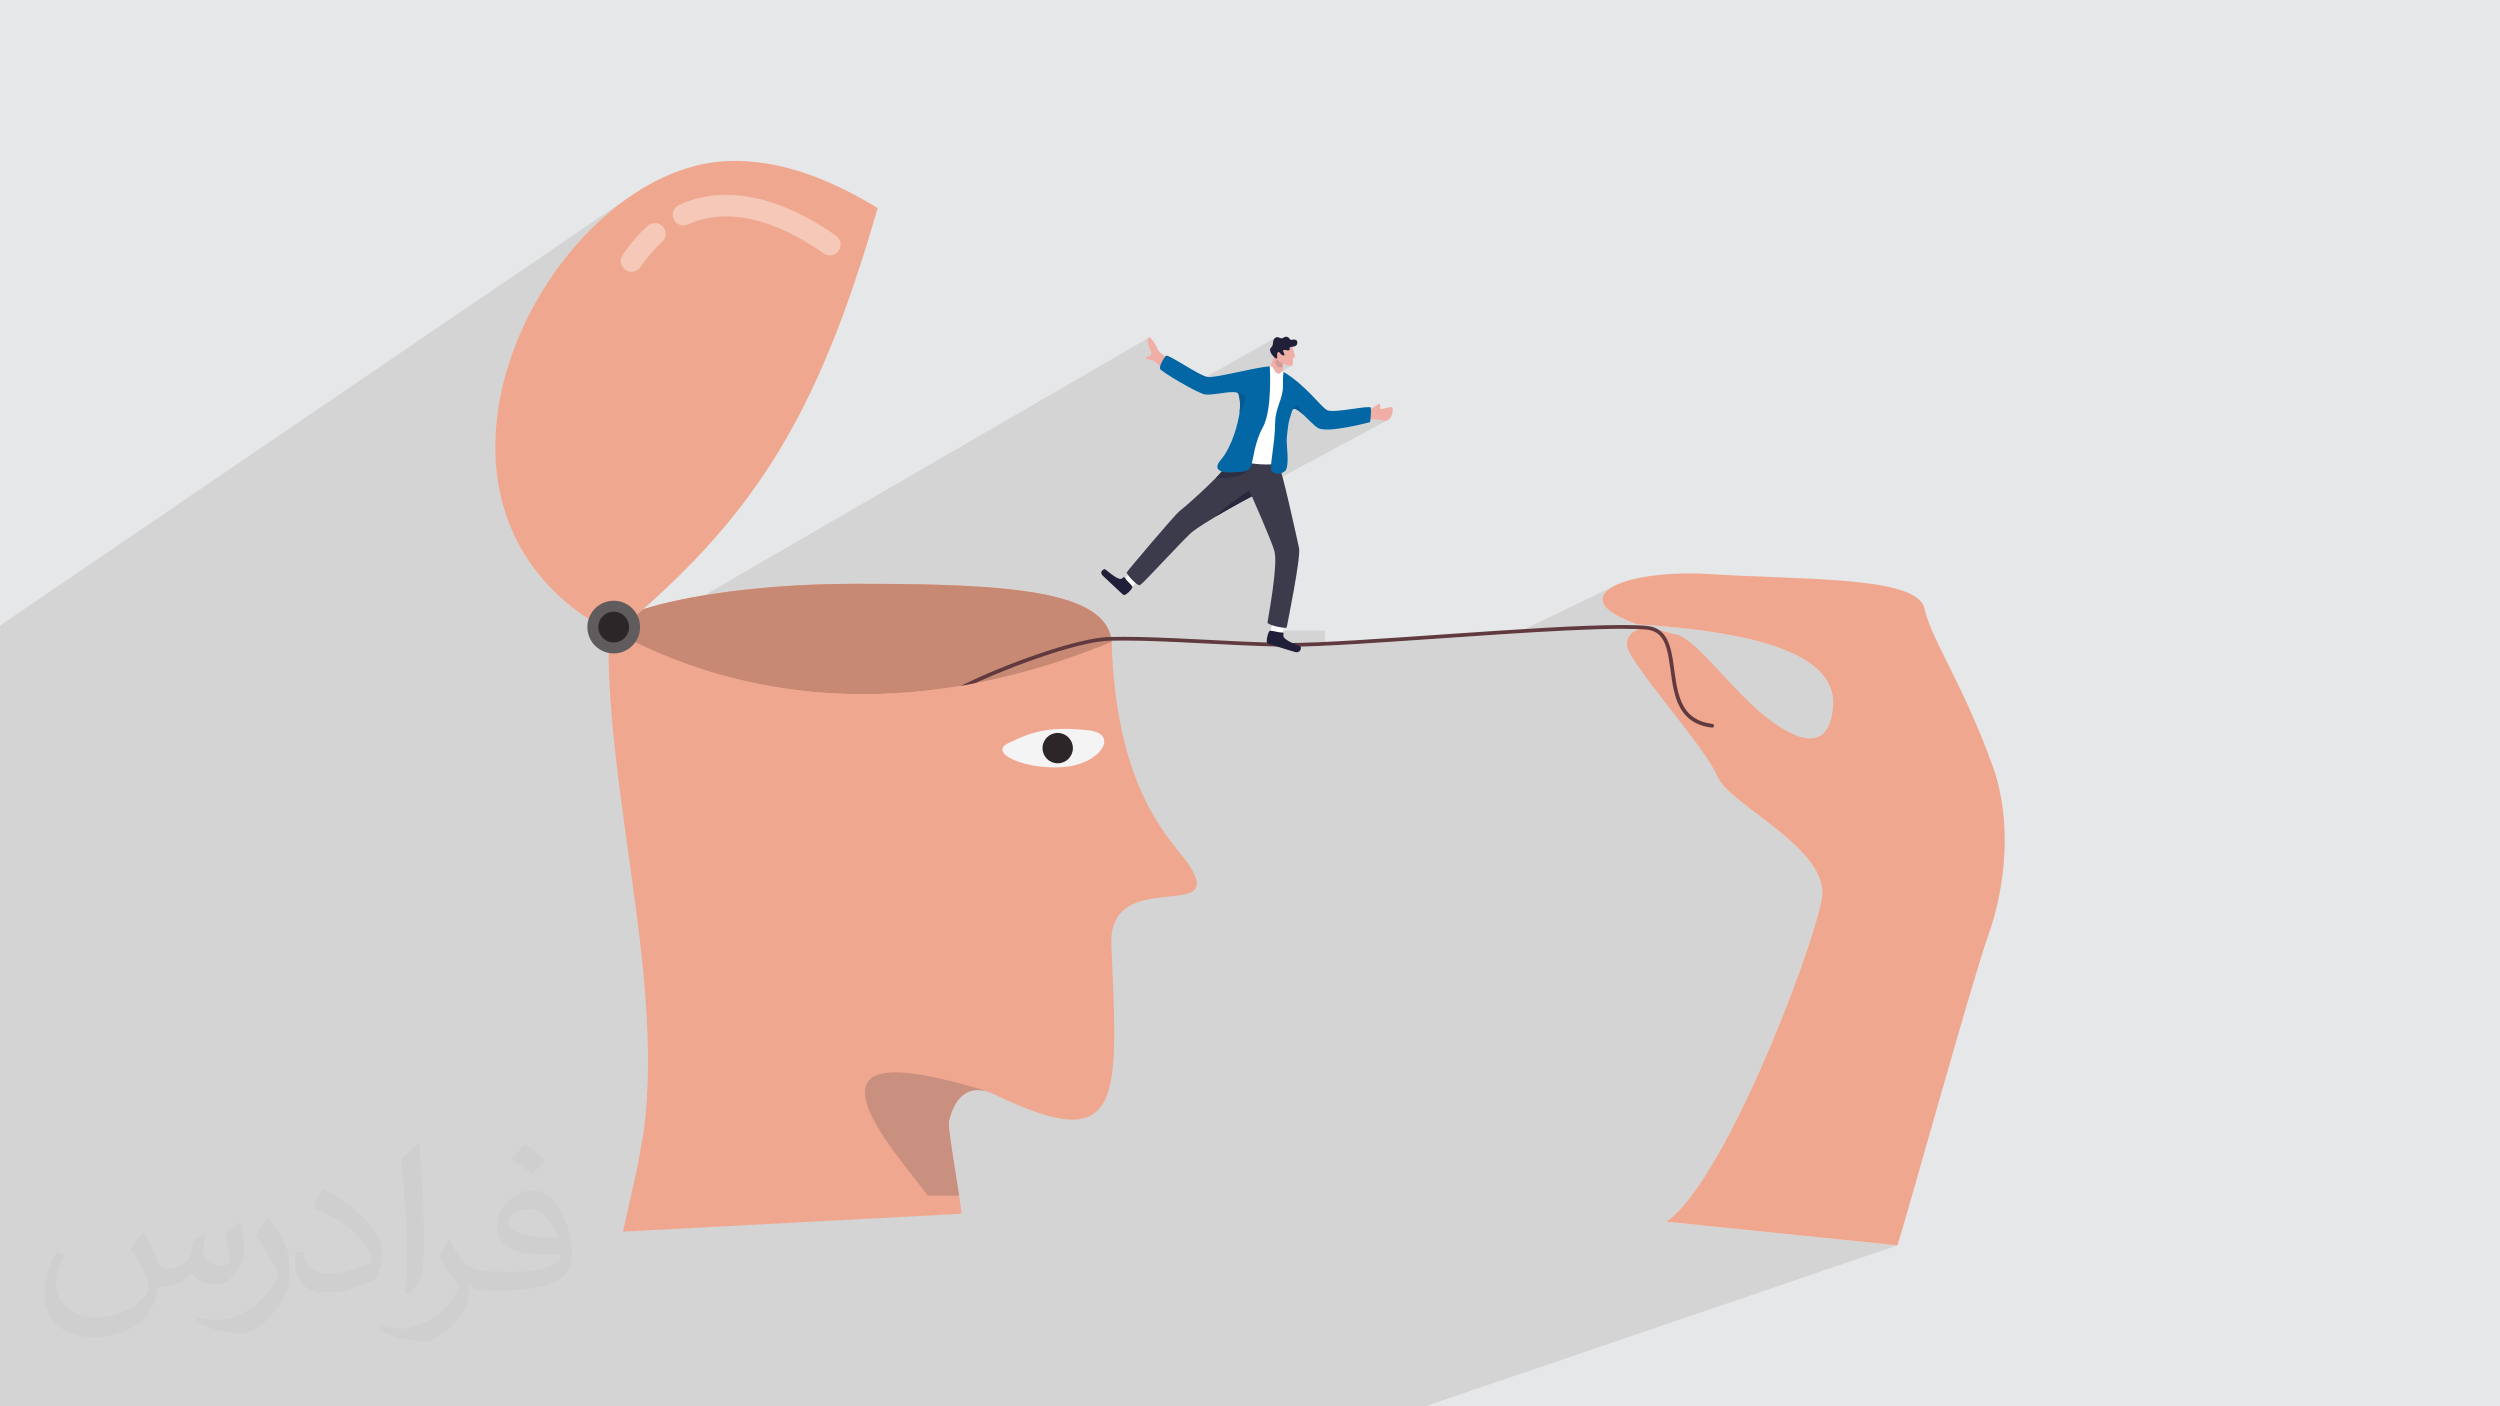 <?xml version="1.0" encoding="UTF-8"?>
<!DOCTYPE svg PUBLIC "-//W3C//DTD SVG 1.1//EN" "http://www.w3.org/Graphics/SVG/1.1/DTD/svg11.dtd">
<!-- Creator: CorelDRAW -->
<svg xmlns="http://www.w3.org/2000/svg" xml:space="preserve" width="3.703in" height="2.083in" version="1.1" style="shape-rendering:geometricPrecision; text-rendering:geometricPrecision; image-rendering:optimizeQuality; fill-rule:evenodd; clip-rule:evenodd"
viewBox="0 0 3703.33 2083.19"
 xmlns:xlink="http://www.w3.org/1999/xlink"
 xmlns:xodm="http://www.corel.com/coreldraw/odm/2003">
 <defs>
  <style type="text/css">
   <![CDATA[
    .fil0 {fill:#E6E7E8}
    .fil17 {fill:#0267A4;fill-rule:nonzero}
    .fil18 {fill:#075A91;fill-rule:nonzero}
    .fil12 {fill:#1F1F39;fill-rule:nonzero}
    .fil19 {fill:#27273E;fill-rule:nonzero}
    .fil7 {fill:#2D2629;fill-rule:nonzero}
    .fil15 {fill:#2F2F44;fill-rule:nonzero}
    .fil13 {fill:#3B3B4C;fill-rule:nonzero}
    .fil5 {fill:#603A3E;fill-rule:nonzero}
    .fil9 {fill:#605B5D;fill-rule:nonzero}
    .fil14 {fill:#978B86;fill-rule:nonzero}
    .fil4 {fill:#C78974;fill-rule:nonzero}
    .fil20 {fill:#C98F7F;fill-rule:nonzero}
    .fil16 {fill:#D29A97;fill-rule:nonzero}
    .fil3 {fill:#EFA88F;fill-rule:nonzero}
    .fil10 {fill:#EFAEA6;fill-rule:nonzero}
    .fil6 {fill:#F4F4F4;fill-rule:nonzero}
    .fil8 {fill:#F5C8B8;fill-rule:nonzero}
    .fil11 {fill:white;fill-rule:nonzero}
    .fil2 {fill:#373435;fill-opacity:0.031}
    .fil1 {fill:#373435;fill-opacity:0.102}
   ]]>
  </style>
 </defs>
 <g id="Layer_x0020_1">
  <polygon class="fil0" points="-0,0 3703.33,0 3703.33,2083.19 -0,2083.19 "/>
  <path class="fil1" d="M1962.74 956.48l2.15 -0.1 5.32 -0.26 5.43 -0.28 5.54 -0.29 5.64 -0.3 5.74 -0.32 5.83 -0.33 5.92 -0.35 6.01 -0.36 5.87 -0.36 5.94 -0.37 6.02 -0.37 6.09 -0.39 6.15 -0.4 6.21 -0.4 6.27 -0.41 6.33 -0.42 6.38 -0.43 6.43 -0.43 6.47 -0.44 6.52 -0.44 6.56 -0.44 6.59 -0.45 6.63 -0.46 6.65 -0.46 6.68 -0.46 6.71 -0.46 6.72 -0.46 6.74 -0.47 6.76 -0.46 6.77 -0.47 6.78 -0.47 6.78 -0.47 6.78 -0.46 6.78 -0.46 6.77 -0.46 6.77 -0.46 6.75 -0.45 6.74 -0.45 6.72 -0.44 6.7 -0.44 6.67 -0.44 6.64 -0.43 6.61 -0.42 6.34 -0.4 148.25 -71.53 -4.33 2.21 -3.84 2.3 -3.33 2.4 -2.81 2.49 -2.27 2.57 -1.7 2.65 -1.13 2.72 -0.54 2.78 0.07 2.84 0.7 2.89 1.35 2.94 2.01 2.98 2.69 3.02 3.39 3.05 3.32 2.53 3.82 2.54 4.32 2.55 4.84 2.56 5.36 2.56 5.89 2.56 6.44 2.56 6.99 2.55 1.31 0.08 1.31 0.08 1.31 0.08 1.31 0.09 1.3 0.09 1.3 0.09 1.3 0.09 1.3 0.09 1.41 0.09 1.4 0.1 1.4 0.1 1.4 0.1 1.4 0.1 1.39 0.1 1.39 0.1 1.39 0.11 5.11 0.39 5.08 0.41 5.04 0.42 5.01 0.44 4.98 0.45 4.94 0.46 4.91 0.48 4.87 0.49 14.04 1.52 13.63 1.65 13.21 1.78 12.79 1.91 12.37 2.04 11.94 2.17 11.51 2.3 11.08 2.43 10.65 2.56 10.2 2.7 9.76 2.83 9.32 2.97 8.87 3.11 8.42 3.25 7.96 3.39 7.5 3.53 7.05 3.68 6.58 3.82 6.11 3.96 5.64 4.11 5.17 4.26 4.69 4.41 4.21 4.56 3.73 4.71 3.24 4.86 2.76 5.02 2.26 5.17 1.76 5.33 1.27 5.49 0.77 5.64 0.26 5.81 -0.25 5.96 -1.67 12.54 -2.7 10.41 -3.66 8.38 -4.54 6.46 -5.35 4.67 -6.08 2.98 -144.39 63.17 1.79 2.76 3.42 4.35 4.05 4.47 4.61 4.59 5.13 4.71 5.59 4.83 5.99 4.94 6.33 5.05 6.63 5.16 6.87 5.26 7.05 5.36 7.18 5.47 7.25 5.57 7.27 5.66 7.22 5.76 7.13 5.85 6.98 5.94 6.78 6.02 6.52 6.11 6.2 6.19 5.83 6.28 5.41 6.35 4.93 6.43 4.39 6.51 3.8 6.57 3.15 6.65 2.45 6.71 1.7 6.78 0.88 6.84 0.02 6.9 -0.91 6.96 -2.02 9.21 -2.64 10.53 -3.24 11.76 -3.81 12.88 -4.35 13.92 -4.86 14.86 -5.34 15.7 -5.79 16.45 -6.21 17.1 -6.61 17.66 -6.97 18.12 -7.3 18.49 -7.61 18.76 -7.89 18.94 -8.13 19.03 -8.35 19.01 -8.54 18.9 -8.7 18.7 -8.83 18.41 -8.93 18.01 -9 17.52 -9.04 16.94 -9.05 16.26 -9.04 15.48 -8.99 14.61 -8.92 13.65 -8.81 12.59 -8.68 11.44 -8.51 10.19 -8.32 8.84 -8.1 7.4 -7.85 5.87 342.6 35.08 -699.37 238.37 -148.55 0m-1622.28 -583.06l0 -0m612.74 -566.06l747.99 -433.46 -0.85 1.71 -0.27 2.28 0.17 2.6 0.49 2.69 0.67 2.52 0.72 2.11 0.64 1.46 2.01 4.74 0.43 3.24 -0.75 2.06 -1.53 1.21 -5.72 3.3 0.2 0.8 0.9 0.67 1.41 0.38 1.85 0.29 2.2 0.4 2.45 0.7 2.63 1.2 2 1.4 16.11 -9.24 -0.81 1.03 -14.85 8.52 0.28 0.2 0.97 0.83 0.94 0.81 0.91 0.78 0.89 0.76 0.85 0.72 0.83 0.69 0.79 0.64 0.76 0.59 -0.12 0.59 -0.09 0.57 -0.05 0.54 -0.02 0.52 0.02 0.49 0.07 0.46 0.11 0.43 0.16 0.39 0.97 1.11 2.06 1.68 2.99 2.17 3.79 2.56 4.45 2.87 4.97 3.09 5.35 3.23 5.59 3.28 5.69 3.24 5.65 3.12 0.26 0.14 128.99 -72.86 -1.8 1.67 -1.04 1.76 -0.51 1.84 -0.23 1.88 -0.15 1.52 16.65 -9.39 -0.63 0.42 -0.61 0.43 -0.68 0.39 -14.76 8.32 -0.02 0.2 -0.37 1.89 -0.81 1.84 -1.48 1.78 -1.09 1.45 -0.44 1.66 0.1 1.8 0.56 1.87 0.91 1.88 1.17 1.82 1.33 1.69 1.39 1.5 -0.06 0.17 -0.06 0.17 -0.06 0.18 -0.05 0.17 -0.05 0.17 -0.04 0.15 28.24 -15.85 1.23 -0.19 1.18 -0.26 1.1 -0.35 0.99 -0.47 -33.11 18.57 -0.02 0.09 -0.43 1.33 -0.53 1.46 -0.62 1.58 -0.69 1.67 -0.73 1.75 -0.76 1.8 -0.78 1.84 -71.16 39.83 1.24 -0.17 3.65 -0.48 3.52 -0.41 3.32 -0.3 2.09 -0.11 75.71 -42.31 0.58 0.27 15.22 -8.5 1.09 -0.48 1.01 -0.43 -17.06 9.53 0.68 0.31 1.59 0.64 1.64 0.56 1.68 0.48 1.71 0.39 1.72 0.29 1.72 0.18 1.71 0.06 1.18 -0.52 -79.21 44.15 0.1 0.4 0.01 0.04 0.04 0.18 0.04 0.17 0.02 0.06 0.05 0.22 0.01 0.06 0.04 0.17 0.04 0.19 0.01 0.05 0.06 0.3 0.04 0.16 0.01 0.06 65.72 -36.61 0 0 -65.72 36.61 0.03 0.14 0.01 0.03 0.05 0.24 0.02 0.09 0.03 0.15 0.04 0.22 0.13 0.74 0 0 0.3 1.88 0.02 0.09 0.04 0.25 0 0.05 0.03 0.2 0.12 0.97 0.01 0.05 0.03 0.26 0.01 0.09 0.02 0.17 0.02 0.22 0.08 0.81 0 0.02 0.06 0.8 0.02 0.27 0.01 0.14 0.01 0.13 0.02 0.28 0 0.02 0.02 0.42 0.01 0.11 0.02 0.28 0 0.04 0.01 0.24 0.01 0.18 0 0.1 0.01 0.28 0 0.06 0.01 0.23 0 0.2 0 0.08 0.01 0.57 0 0.23 0 0.06 0 0.58 0 0.25 0 0.9 0 0.06 0 0.16 0 0.16 -0 0.07 0 0.09 -0 0.16 0 0.16 -0 0.06 0 0.1 -0 0.16 -0 0.16 -0 0.04 0 0.13 -0 0.16 -0 0.16 -0 0.02 -0 0.14 -0 0.17 -0.01 0.16 0 0 -0 0.17 -0.01 0.16 -0.01 0.14 0 0.02 -0.01 0.17 -0.02 0.29 0 0.04 -0.01 0.17 -0.01 0.17 -0.01 0.1 0 0.07 -0.01 0.17 -0.01 0.17 -0.01 0.08 -0 0.08 -0.02 0.34 -0.01 0.06 -0 0.11 -0.06 0.85 -0 0.02 -0.02 0.32 -0.01 0.17 -0 0 0 0 -0.01 0.17 -0.02 0.17 -0.02 0.15 0 0.02 -0.02 0.17 -0.02 0.17 -0.07 0.63 -0 0.07 -0.04 0.35 -0.01 0.09 -0.01 0.09 -0.02 0.18 -0.02 0.18 -0.01 0.07 -0.01 0.11 -0.02 0.18 -0.02 0.18 -0 0.04 -0.02 0.14 -0.02 0.18 -0.02 0.18 -0 0.02 -0.02 0.16 -0.02 0.18 -0.02 0.18 -0.43 3 -0.59 3.43 -0.76 3.81 -0.93 4.14 -1.09 4.41 -1.27 4.63 -1.44 4.8 -1.62 4.92 -1.8 4.98 -1.99 5 -1.22 2.79 92.87 -50.95 0.23 -0.1 0.03 -0.01 0.03 -0.01 0.03 -0.01 0 0 0.02 -0.01 0.02 -0 0.01 -0 0.03 -0.01 0.03 -0.01 0.04 -0.01 0.03 -0.01 0.02 -0 0.02 0 0.03 -0.01 0.03 -0.01 0.04 -0 0.03 -0.01 0.01 -0 0.02 0 0.03 -0.01 0 0 0.03 -0 0.04 -0 0.03 -0 0.04 -0 0.04 -0 0.03 -0 0.04 -0 0.02 0 0.01 0 0.04 -0 0.04 -0 0.04 0 0.04 0 0.01 -0 0.03 0 0.04 0 0.04 0 0.04 0 0.03 0 0.12 0 0.05 0 0.1 0.01 0.07 0 0.09 0.01 0.09 0.01 0.07 0.01 0.11 0.02 0.05 0.01 0.13 0.02 0.03 0.01 0.15 0.03 0.01 0 0.17 0.04 0.01 0 0.16 0.04 0.03 0.01 0.14 0.04 0.06 0.02 0.12 0.04 0.07 0.03 0.1 0.03 0.1 0.04 0.08 0.03 0.12 0.05 0.06 0.02 0.14 0.06 0.41 0.17 0 0 0.19 0.08 0.03 0.02 0.16 0.08 0.05 0.02 0.14 0.07 0.07 0.04 0.12 0.06 0.09 0.05 0.1 0.06 0.12 0.07 0.07 0.04 0.15 0.08 0.05 0.03 0.17 0.1 0.03 0.02 0.2 0.12 0 0 0.2 0.12 0.02 0.02 0.19 0.11 0.05 0.03 0.16 0.11 0.07 0.04 0.14 0.09 0.09 0.06 0.12 0.07 0.12 0.08 0.09 0.06 0.15 0.1 0.07 0.05 0.17 0.12 0.04 0.03 0.2 0.14 0.02 0.01 0.22 0.16 0.01 0.01 0.21 0.15 0.04 0.02 0.19 0.14 0.06 0.05 0.16 0.12 0.34 0.26 0.11 0.08 0.14 0.11 0.08 0.06 0.17 0.13 0.06 0.04 0.45 0.37 0 0 0.23 0.19 0.02 0.02 0.2 0.17 0.06 0.04 0.18 0.15 0.08 0.07 0.15 0.13 0.11 0.09 0.13 0.11 0.13 0.11 0.1 0.08 0.17 0.14 0.07 0.06 0.19 0.17 0.04 0.04 0.22 0.19 0.02 0.01 0.24 0.21 0.02 0.01 0.22 0.2 0.04 0.04 0.2 0.18 0.07 0.06 0.17 0.15 0.1 0.09 0.15 0.13 0.13 0.11 0.11 0.11 0.16 0.14 0.09 0.08 0.19 0.17 0.06 0.06 0.22 0.2 0.03 0.03 0.24 0.22 2.89 2.72 2.92 2.83 2.91 2.85 2.85 2.78 2.74 2.61 2.59 2.34 2.4 1.98 2.16 1.53 3.11 1.33 4.07 0.8 4.87 0.33 5.52 -0.07 2.35 -0.17 69.34 -37.48 -1.07 0.86 -1.25 1.17 -1.5 1.35 -1.81 1.38 -2.18 1.27 -57.7 31.17 6.16 -0.69 6.52 -0.94 6.54 -1.11 6.41 -1.21 6.11 -1.26 5.67 -1.25 3.48 -0.81 13.57 -7.3 2.03 -0.12 2.06 -0.06 2.06 0.01 2.02 0.09 1.94 0.17 1.83 0.26 1.69 0.36 1.51 0.47 4.98 1.12 4.04 -0.5 -358.07 192.03 -4 4.72 -3.55 4.22 158.37 -84.82 2.46 -1.32 2.01 -1.07 1.52 -0.8 0.98 -0.52 0.41 -0.22 0.02 -0 0.34 0.77 0.97 2.2 1.5 3.44 1.96 4.5 2.34 5.37 2.63 6.07 2.83 6.59 2.96 6.93 2.99 7.07 2.94 7.05 2.81 6.84 2.6 6.44 2.3 5.87 1.93 5.12 1.46 4.18 0.91 3.06 0.78 4.74 0.34 5.89 -0.04 6.86 -0.37 7.62 -0.65 8.19 -0.88 8.57 -1.05 8.75 -1.17 8.74 -1.24 8.53 -1.25 8.12 -1.22 7.52 -1.13 6.73 -0.99 5.73 -0.79 4.55 -0.54 3.17 -0.24 1.59 0.09 0.48 0.34 0.5 0.57 0.51 0.78 0.52 0.98 0.52 1.14 0.52 1.29 0.51 1.41 0.51 -1.43 7.96m11.17 0l8.17 -4.13 0.87 0.05 0.78 0.02 0.69 -0.02 0.59 -0.06 0.48 -0.09 0.36 -0.13 -8.65 4.37m-1181.19 1149.12l-38.49 0 -0 0 -75.1 0 -183.62 0 -15.44 0 -7.8 0 -0.78 0 -0.46 0 -0.18 0 -0.17 0 -0.17 0 -0.18 0 -0.12 0 -0.05 0 -0.17 0 -0.18 0 -0.16 0 -0.17 0 -0.07 0 -0.1 0 -0.17 0 -0.15 0 -0.16 0 -0.17 0 -0.01 0 -0.15 0 -0.05 0 -0.12 0 -0.15 0 -0.15 0 -0.11 0 -0.05 0 -0.16 0 -0.15 0 -0.16 0 -0.15 0 -0.06 0 -0.09 0 -0.15 0 -0.15 0 -0.16 0 -0.15 0 -0 0 -0.13 0 -0.15 0 -0.15 0 -0.15 0 -0.09 0 -0.04 0 -0.15 0 -0.15 0 -0.14 0 -0.13 0 -0.07 0 -0.07 0 -0.14 0 -0.14 0 -0.12 0 -0.09 0 -0.06 0 -0.01 0 -0.12 0 -0.14 0 -0.13 0 -0.13 0 -0.09 0 -0.03 0 -0.13 0 -0.12 0 -0.12 0 -0.13 0 -0.05 0 -0.07 0 -0.12 0 -0.12 0 -0.11 0 -0.01 0 -0.12 0 -0.02 0 -0.1 0 -0.04 0 -0.09 0 -0.11 0 -0.11 0 -0.09 0 -0.02 0 -0.12 0 -0.11 0 -0.11 0 -0.17 0 -0.24 0 -0.27 0 -0.13 0 -0.1 0 -0.06 0 -0.19 0 -0.02 0 -0.36 0 -0.08 0 -0.27 0 -0.05 0 -0.12 0 -0.01 0 -0.17 0 -0.1 0 -0.15 0 -0.07 0 -0.32 0 -0 0 -0.28 0 -0.09 0 -0.19 0 -0.17 0 -0.11 0 -0.23 0 -0.03 0 -0.24 0 -0.04 0 -0.19 0 -0.22 0 -0.15 0 -0.06 0 -0.18 0 -0.01 0 -0.19 0 -0.05 0 -0.12 0 -0.09 0 -0.07 0 -0.11 0 -0.03 0 -0.13 0 -0 0 -0.11 0 -0.2 0 -0.07 0 -0.01 0 -0.07 0 -0.01 0 -0.04 0 -0.09 0 -38.53 0 -170.14 0 -88.7 0 -81.19 0 0 -48.17 0 -13.11 0 -105.8 0 -13.76 0 -109.54 0 -14.09 0 -50.3 0 -43.26 0 -195.92 0 -9.67 0 -48.47 0 -504.48 938.04 -638.81 -21.7 15.56 -20.98 17.31 -20.17 18.93 -19.25 20.41 -18.23 21.77 -17.11 22.98 -15.88 24.07 -14.55 25.03 -13.12 25.85 -11.59 26.54 -9.95 27.11 -8.22 27.53 -6.38 27.82 -4.43 27.99 -2.39 28.02 -0.24 27.91 2 27.68 4.35 27.31 6.81 26.81 9.36 26.18 12.02 25.42 14.78 24.52 17.64 23.5 20.6 22.33 23.67 21.04 26.83 19.61 -0.88 3.24 -0.59 3.28 -0.31 3.29 -0.03 3.28 0.24 3.26 0.1 0.63 82.78 0 286.97 0 596.69 -331.09 0 0 -596.68 331.09 642.49 0 11.17 0 3.29 0 65.6 0 0 22.41 0 1126.71 -931.43 0 -293.2 0 -22.17 0zm-312.65 -384.15l-6.22 3.13m6.22 -236.2l-62.84 34.15 -340.47 185.04 340.46 -185.03 62.84 -34.15zm-403.31 555.93l403.31 -194.56m-403.31 207.68l403.31 -193.6 -403.31 193.6zm1916.28 -1429.3l-93.28 51.17 93.28 -51.17zm0.3 -0.07l-93.63 51.37 93.63 -51.37zm0.06 -0.01l-93.71 51.41 93.71 -51.41zm0.42 -0.04l-94.24 51.69 94.24 -51.69zm1.24 0.13l-95.93 52.61 95.93 -52.61z"/>
  <path class="fil2" d="M214.02 1828.17c7,11 12,21 16,32 3,7 5,19 21,19 5,0 11,-1 17,-5 7,-3 12,-9 14,-17l6 -21 15 -7 1 1c-2,8 -3,16 -3,21 0,18 15,24 27,24 7,0 13,-4 13,-10 0,-8 -4,-23 -8,-35 7,-7 14,-14 22,-20l1 1c4,15 6,30 6,40 0,10 -4,20 -8,27 -7,14 -20,25 -36,25 -12,0 -25,-6 -34,-17l-1 0c-9,11 -22,20 -43,20l-7 0c-1,14 -4,24 -9,33 -13,25 -50,42 -85.01,42 -49,0 -73.01,-28 -73.01,-66 0,-23 8,-45 19,-60l10 4c-7,14 -12,27 -12,40 0,35 29,52 62,52 31,0 68.01,-19 75.01,-42 -3,-25 -12,-36 -26,-59 4,-7 10,-15 17,-23l1 0 0 0 0 0 0 0 2 1 0 0 0 0 0 0 0 0 0 0 0 0 0 0 0 0 0 0 0 0 0 0 0 0 0 0 0 0 0 0 0 0 0.02 -0.01zm564.05 -133.01c10,6 20,14 30,23 -6,8 -12,15 -21,21 -10,-8 -20,-15 -30,-22 7,-8 14,-15 20,-22l0 0 0 0 0 0 1 0 0 0 0 0 0 -0zm5 96.01c-17,0 -30,11 -30,19 0,17 33,23 73.01,23 -5,-20 -22,-42 -43,-42l0 0zm-37 93.01c22,0 41,-1 55,-4 16,-4 30,-12 30,-18 0,-2 0,-3 -1,-5 -9,1 -19,1 -29,1 -29,0 -52,-7 -61,-23 -2,-5 -4,-10 -4,-16 0,-16 7,-32 19,-42 10,-9 21,-14 33,-14 20,0 37,16 48,42 6,14 11,30 11,51 0,14 -4,25 -12,34 -16,15 -45,21 -90.01,21l-20 0 0 0 -5 0c-11,0 -19,-2 -25,-7l-1 0c0,3 1,5 1,7 0,10 -3,23 -10,33 -20,30 -42,43 -60,43 -19,0 -42,-7 -63,-17l4 -7c7,3 16,5 29,5 34,0 78.01,-33 84.01,-64 -1,-3 -4,-6 -7,-10 -10,-12 -16,-22 -22,-32 5,-10 10,-18 14,-25l2 0c14,29 28,46 57,46l5 0 0 0 21 0 0 0 0 0 0 0 -3 1 0 0 0 0 -0 -0zm-146.01 31c2,-14 3,-29 3,-43l0 -21c0,-39 -5,-96.01 -9,-133.01 7,-8 17,-17 25,-23l2 1c5,47 7,101.01 7,151.01 0,13 -1,26 -2,35 -1,12 -8,21 -22,35l-3 -1 0 0 0 0 0 0 -1 -1 0 0 0 0 -0 0zm-151.02 -62.01c1,18 10,33 41,33 20,0 36,-5 55,-14 3,-1 5,-3 5,-5 0,-12 -9,-27 -24,-41 -14,-13 -34,-25 -52,-32 -6,-3 -8,-5 -8,-8 0,-5 7,-16 13,-24l2 0c20,11 43,27 60,44 15,16 25,33 25,51 0,13 -4,26 -11,38 -22,11 -46,20 -70.01,20 -29,0 -48,-14 -48,-45 0,-3 0,-9 1,-16l10 0 0 0 0 0 0 0 1 -1 0 0 0 0 0 0 0 0zm-52 -52l18 29c7,11 13,22 13,41l0 24c0,19 -12,39 -32,60 -15,14 -29,20 -42,20 -19,0 -40,-6 -65,-17l3 -7c8,2 17,4 28,4 36,0 72.01,-26 89.01,-58 2,-4 3,-7 3,-9 0,-4 -2,-8 -4,-11 -9,-17 -19,-33 -30,-47 6,-9 12,-18 18,-27l1 0 0 -2 0 0 0 0 0 0 0 -0z"/>
  <g id="_1723421339888">
   <path class="fil3" d="M902.09 931.26c-0,-22.85 146.46,-66.09 361.89,-66.43 227.93,-0.36 376.8,9.22 382.68,86.23 5.89,77.01 -375.98,166.02 -375.98,166.02 0,0 -368.59,-134.47 -368.59,-185.81z"/>
   <path class="fil4" d="M1278.69 1028.3c-46.83,0 -92.75,-4 -137.52,-11.89 -4.85,-0.85 -9.68,-1.76 -14.51,-2.71 -3.17,-0.62 -6.34,-1.26 -9.49,-1.93 -4.75,-0.99 -9.48,-2.02 -14.21,-3.12 -37.86,-8.68 -74.84,-20.23 -110.84,-34.57 -4.85,-1.93 -9.69,-3.91 -14.51,-5.94 -1.32,-0.56 -2.64,-1.13 -3.95,-1.68 -4.58,-1.96 -9.13,-3.97 -13.68,-6.03 -16.05,-7.25 -31.88,-15.07 -47.5,-23.47 13.94,-11.58 27.37,-23.08 40.32,-34.52 60.52,-19.07 171.31,-37.37 311.18,-37.59 3.93,-0 7.89,-0.01 11.78,-0.01 221.29,0 365.12,10.56 370.9,86.24l0 0c-126.57,52 -250.23,77.25 -367.98,77.25zm368.05 -75.41c-0.02,-0.54 -0.04,-1.07 -0.05,-1.62 0.04,0.53 0.05,1.06 0.05,1.59 0,0.01 0,0.02 0,0.03z"/>
   <path class="fil3" d="M2850.67 901.18c10.96,48.29 55.86,108.56 101.16,233.66 29.39,81.19 19.29,179.1 -6.85,251.67 -22.89,63.57 -121.68,420.45 -134.32,458.31l-342.59 -35.08c82.29,-54.07 212.33,-386.37 230.39,-477.24 14.81,-74.53 -137.29,-139.53 -154.59,-182.61 -16.59,-41.31 -119.69,-154.62 -133.06,-190.24 -3.2,-13.44 5.22,-26.45 22.62,-28.81 17.39,-2.37 39.96,7.84 46.73,8.5 28.85,2.86 77.88,73.81 126.78,115.36 48.92,41.55 102.24,64.96 108.28,-7.85 5.36,-64.5 -76.52,-101.32 -228.52,-116.93 -12.93,-1.32 -26.24,-2.5 -39.94,-3.54 -3.69,-0.28 -7.43,-0.55 -11.17,-0.8 -3.46,-0.25 -6.94,-0.48 -10.43,-0.69 -19.38,-6.79 -32.78,-13.69 -40.99,-20.41 -39.92,-32.63 42,-61.2 152.07,-53.91 133.7,8.84 303.47,2.35 314.43,50.63z"/>
   <path class="fil5" d="M1377.06 1053.6l-0.01 -0.06c0,-0.15 0.05,-0.5 0.3,-1.02 0.48,-1.04 1.71,-2.62 3.62,-4.41 3.58,-3.39 9.5,-7.58 17.13,-12.19 13.37,-8.08 32.02,-17.49 53.31,-27.06 31.92,-14.35 69.76,-29.05 104.7,-40.28 17.48,-5.62 34.22,-10.35 49.14,-13.76 14.91,-3.4 27.99,-5.44 38,-5.7 6.72,-0.17 13.62,-0.25 20.68,-0.25 66.8,-0.01 148.47,6.99 234.85,9.06 3.1,0.08 6.44,0.12 10.02,0.12 24.51,0 60.05,-1.68 101.53,-4.17 62.21,-3.75 137.74,-9.36 209.05,-14.04 71.3,-4.68 138.41,-8.41 183.65,-8.41 14.44,0 26.64,0.38 35.99,1.22 3.86,0.35 7.17,1.15 10.07,2.3 5.45,2.18 9.47,5.61 12.7,10.2 2.83,4.01 4.96,8.91 6.69,14.47 2.99,9.72 4.56,21.43 6.21,33.61 1.23,9.15 2.5,18.57 4.49,27.7 1.5,6.85 3.4,13.52 6.03,19.78 3.93,9.4 9.51,17.89 17.71,24.43 8.2,6.54 18.98,11.04 33.02,12.67 1.52,0.19 2.88,-0.9 3.08,-2.43 0.18,-1.52 -0.93,-2.91 -2.44,-3.08 -10.91,-1.29 -19.4,-4.33 -26.14,-8.63 -5.91,-3.75 -10.5,-8.48 -14.2,-13.96 -6.44,-9.6 -10.07,-21.59 -12.53,-34.34 -1.85,-9.56 -3.04,-19.52 -4.39,-29.17 -1,-7.24 -2.08,-14.31 -3.6,-20.91 -1.14,-4.96 -2.54,-9.66 -4.33,-13.99 -2.72,-6.49 -6.37,-12.19 -11.59,-16.45 -5.22,-4.26 -11.92,-6.99 -20.27,-7.72 -9.62,-0.87 -21.95,-1.25 -36.5,-1.25 -60.68,0 -159.85,6.66 -256.1,13.31 -48.13,3.33 -95.51,6.66 -136.94,9.15 -41.43,2.5 -76.93,4.17 -101.19,4.15 -3.54,0 -6.84,-0.03 -9.88,-0.1 -86.18,-2.07 -167.81,-9.06 -234.98,-9.06 -7.1,0 -14.05,0.08 -20.82,0.25 -8.91,0.23 -19.73,1.76 -31.92,4.27 -21.33,4.41 -46.83,11.87 -73.14,20.89 -39.46,13.52 -80.7,30.52 -112.17,45.98 -15.74,7.73 -29.02,15.07 -38.49,21.45 -4.74,3.2 -8.52,6.15 -11.24,8.9 -1.36,1.38 -2.46,2.71 -3.28,4.07 -0.81,1.37 -1.37,2.8 -1.37,4.41 0,0.23 0.01,0.45 0.04,0.68 0.17,1.52 1.54,2.62 3.06,2.45 1.53,-0.17 2.63,-1.54 2.46,-3.06l0 -0.01z"/>
   <path class="fil3" d="M1646.35 1400.31c9.92,230.95 18.46,313.69 -173.07,220.94 -5.69,-2.75 -11.06,-4.59 -16.1,-5.6 -14.3,-2.84 -26,1.11 -34.89,10.46 -0.63,0.67 -1.25,1.36 -1.86,2.08 -0.3,0.36 -0.6,0.74 -0.89,1.11 -0.59,0.74 -1.17,1.52 -1.74,2.33 -0.84,1.21 -1.66,2.47 -2.44,3.8 -1.3,2.2 -2.5,4.56 -3.62,7.07 -0.22,0.51 -0.43,1.02 -0.65,1.54 -0.65,1.54 -1.26,3.14 -1.84,4.8 -0.38,1.1 -0.76,2.22 -1.12,3.37 -0.35,1.14 -0.69,2.31 -1.02,3.51 -0.17,0.59 -0.33,1.2 -0.48,1.81 -0.31,1.21 -0.6,2.46 -0.89,3.72 -0.02,0.08 -0.04,0.17 -0.05,0.26 -2.21,12.78 18.53,121.93 18.56,136.48l-28.16 1.49 -473.18 24.96c0.43,-2.35 20.76,-92.85 21.16,-95.21 0.84,-5.09 8.41,-45.9 9.13,-51.05 4.66,-33.42 6.67,-68.21 6.75,-103.96 0.01,-5.1 -0.03,-10.22 -0.09,-15.35 -0.5,-39.29 -3.2,-79.67 -7.18,-120.61 -0.5,-5.1 -1.01,-10.23 -1.55,-15.36 -4.16,-39.89 -9.42,-80.25 -14.96,-120.59 -0.7,-5.12 -1.41,-10.25 -2.13,-15.36 -2.54,-18.28 -5.09,-36.54 -7.62,-54.74 -2.18,-15.74 -4.33,-31.43 -6.39,-47.05 -11.74,-88.77 -20.78,-175.16 -17.94,-253.9 18.97,10.58 38.27,20.3 57.89,29.17 4.54,2.06 9.1,4.07 13.68,6.03 1.31,0.56 2.63,1.12 3.95,1.68 4.82,2.04 9.65,4.02 14.51,5.94 36,14.35 72.98,25.9 110.84,34.57 4.72,1.1 9.46,2.13 14.21,3.12 3.15,0.67 6.32,1.31 9.49,1.93 4.83,0.95 9.66,1.86 14.51,2.71 157.33,27.75 328.57,7.33 505.51,-65.35 6.95,224.77 89.99,293.82 113.43,328.41 61.59,90.67 -118.91,0.82 -113.76,120.85z"/>
   <path class="fil6" d="M1612.37 1081.83c-53.31,-5.83 -80.8,0 -119.63,19.44 -27.44,13.74 21.62,38.11 79.23,35.28 57.3,-2.82 87.99,-49.52 40.4,-54.72z"/>
   <path class="fil7" d="M1544.3 1108.23c0,12.43 10.07,22.51 22.5,22.51 12.43,0 22.51,-10.08 22.51,-22.51 0,-12.43 -10.08,-22.5 -22.51,-22.5 -12.43,0 -22.5,10.07 -22.5,22.5z"/>
   <path class="fil3" d="M907.48 941.09c208.15,-171.84 302.74,-320.58 392.65,-632.93 -73.75,-44.79 -147.67,-72.61 -222.6,-69.56 -255.46,10.39 -511.11,480.86 -202.28,680.77 11.3,7.3 22.04,14.55 32.23,21.72z"/>
   <path class="fil8" d="M935.47 402.58c-3.13,0 -6.28,-0.91 -9.06,-2.82 -7.28,-5.01 -9.11,-14.96 -4.11,-22.24 11.65,-16.94 24.05,-31.2 37.06,-43 3.06,-2.78 6.91,-4.15 10.74,-4.15 4.35,0 8.7,1.77 11.85,5.25 5.94,6.54 5.44,16.65 -1.1,22.59 -11,9.98 -21.8,22.31 -32.2,37.44 -3.1,4.51 -8.1,6.93 -13.19,6.93z"/>
   <path class="fil8" d="M1229.24 378.28c-3.19,0 -6.41,-0.95 -9.2,-2.93 -15.54,-10.96 -32.67,-21.48 -50.67,-30.29 -17.99,-8.8 -36.83,-15.89 -55.76,-20.11 -12.63,-2.82 -25.29,-4.37 -37.82,-4.37 -9.61,0 -19.15,0.91 -28.58,2.86 -9.44,1.95 -18.77,4.94 -28.01,9.15 -2.15,0.98 -4.4,1.44 -6.62,1.44 -6.07,0 -11.88,-3.48 -14.57,-9.37 -3.66,-8.04 -0.11,-17.52 7.93,-21.18 11.44,-5.22 23.1,-8.95 34.79,-11.36 11.69,-2.42 23.42,-3.52 35.05,-3.52 0,0 0.01,0 0.01,0 15.17,0 30.16,1.87 44.78,5.13 14.63,3.26 28.89,7.91 42.64,13.52 27.5,11.22 52.98,26.25 75.26,41.96 7.22,5.09 8.94,15.07 3.85,22.28 -3.11,4.42 -8.06,6.78 -13.08,6.78z"/>
   <path class="fil9" d="M875.19 909.6c-10.67,18.74 -4.13,42.56 14.6,53.23 18.73,10.67 42.56,4.13 53.22,-14.61 10.67,-18.72 4.13,-42.56 -14.6,-53.22 -18.73,-10.67 -42.56,-4.13 -53.22,14.59z"/>
   <path class="fil7" d="M889.29 917.64c-6.23,10.94 -2.41,24.86 8.53,31.09 10.94,6.23 24.85,2.41 31.08,-8.53 6.23,-10.94 2.41,-24.85 -8.53,-31.08 -10.94,-6.23 -24.85,-2.41 -31.08,8.52z"/>
   <path class="fil10" d="M2022.35 606.22c14.69,1.75 17.64,-9.68 20.72,-7.85 3.75,2.23 -0.93,7.29 2.05,7.46 5.72,0.31 17.46,-5.75 17.89,-0.82 0.65,7.5 -3.1,22.83 -17.7,17.41 -6.82,-2.53 -21.15,-1.04 -25.19,0.52 -4.04,1.55 2.24,-16.71 2.24,-16.71z"/>
   <path class="fil10" d="M1737.26 535.8c-3.2,-2.89 -7.56,-5.24 -12.32,-8.45 -4.6,-3.09 -9.62,-7.13 -10.92,-11.97 -1.06,-3.97 -9.72,-15.97 -11.25,-15.66 -5.26,1.07 -1.46,13.44 0,16.25 7.84,14.95 -5.54,10.31 -5.65,14.2 -0.11,3.88 7.16,0.5 14.44,6.69 4.37,3.71 8.02,7.04 10.32,7.95 2.3,0.92 15.38,-9.01 15.38,-9.01z"/>
   <path class="fil11" d="M1898.74 941.73c2.76,-6.36 5.44,-23.37 5.44,-23.37l-17.54 -6.26 -4.6 25.52 8.95 11.67 7.74 -7.55z"/>
   <path class="fil12" d="M1900.28 937.01c1.97,0.03 0.74,1.6 0.73,4.59 -0.04,6.83 21.99,14.54 25.37,16 1.74,0.76 0.98,10.54 -8.09,8.22 -7.83,-2.01 -30.28,-9.56 -38.83,-11.81 -1.79,-0.47 -3.06,-2.08 -3.05,-3.93 0.02,-6.61 2.87,-16.14 5.31,-15.74 3.92,-0.25 10.33,2.58 18.56,2.68z"/>
   <path class="fil11" d="M1664.82 858.2c4.18,-4.94 16.21,-16.01 16.21,-16.01l12.38 11.82 -18.21 16.45 -13.48 -2.65 3.1 -9.61z"/>
   <path class="fil12" d="M1665.83 855.35c-1.01,-1.54 -1.64,0.22 -3.99,1.73 -5.36,3.46 -21.86,-11.89 -24.71,-13.82 -1.48,-1 -9.79,3.68 -3.42,9.65 5.52,5.16 23.11,21.76 29.17,27.37 1.27,1.17 3.17,1.36 4.62,0.43 5.19,-3.33 11.28,-10.36 9.73,-12.09 -1.77,-3.2 -7.21,-6.83 -11.41,-13.26z"/>
   <path class="fil13" d="M1906.13 929.3c-0.35,2.79 -29.02,-3.32 -28.61,-7.25 0.41,-3.93 15.85,-83.46 10.42,-105.29 -3.23,-13.04 -33.48,-81.5 -33.48,-81.5l-0.02 0c-0.6,0.32 -27.26,14.31 -53.21,29.74 -12.2,7.26 -24.24,14.84 -33.35,21.48 -12.2,8.89 -73.86,78 -79.37,80.27 -4.25,1.75 -20.04,-16.76 -19.54,-18.66 0.49,-1.89 71.83,-86.03 77.98,-90.7 9.65,-7.35 37.55,-32.53 54.16,-49.42 8.49,-8.63 18.65,-21.13 25.78,-32.04 0.23,-0.34 0.74,2.17 1.28,4.68 0.52,2.48 1.07,4.96 1.35,4.69l0.01 -0.01c3.68,-3.55 7.19,-7.07 10.43,-10.55 0.65,-0.69 3.93,0.31 8.5,2.2 5.59,2.32 13.13,5.98 20.18,9.54 3.91,1.97 3.04,-0.36 1.91,-2.69 -1,-2.06 -2.2,-4.11 -0.53,-3.21 1.65,0.88 15.44,0.67 15.44,0.67l9.02 9.23c3.44,0.45 27.45,109.99 29.85,121.59 2.89,13.98 -17.86,114.45 -18.22,117.23z"/>
   <path class="fil14" d="M1807.86 700.69c0.65,-0.78 1.28,-1.56 1.89,-2.35 0.04,0.01 0.07,0.02 0.12,0.04 -0.67,0.78 -1.35,1.56 -2.01,2.31z"/>
   <path class="fil15" d="M1811.16 707.99c-1.56,0 -3,-0.02 -4.32,-0.04 -1.32,-0.02 -2.5,-0.04 -3.52,-0.04 -0.86,0 -1.6,0.02 -2.2,0.06 2.47,-2.33 4.68,-4.78 6.75,-7.27 0.67,-0.76 1.34,-1.53 2.01,-2.31 3.21,1.04 7.19,1.43 10.89,1.43 1.43,0 2.81,-0.06 4.1,-0.16 9.26,-0.72 19.88,-0.07 25.31,-4.43 -9.42,11.56 -27.2,12.76 -39.02,12.76zm42.3 -17.91c0.22,-0.74 0.44,-1.57 0.66,-2.5l0.33 0.16c-0.31,0.81 -0.63,1.59 -1,2.34z"/>
   <path class="fil10" d="M1899.92 544c0.1,2.14 0.35,4.19 0.89,5.72 1.08,3.09 0.2,7.56 3.3,12.33 2.32,3.57 -12.07,-0.75 -12.07,-0.75l-14.78 -4.65c0.11,-6.78 7.89,-20.75 9.19,-26.78 1.42,-6.61 9.89,-12.46 9.89,-12.46l4.42 13.81 0.1 0.31 -0.36 1.16c0,0 -0.8,5.94 -0.57,11.3z"/>
   <path class="fil16" d="M1897.35 544.37c-6.69,0 -9.63,-7.96 -7.57,-10.1 1.52,-1.57 6.98,-5.19 6.98,-5.19l3.99 2.15 0.1 0.31 -0.36 1.16c0,0 -0.61,4.55 -0.61,9.27 0,0.68 0.02,1.36 0.04,2.02 -0.91,0.26 -1.76,0.37 -2.57,0.37z"/>
   <path class="fil11" d="M1880.93 542.58c6.55,-1.14 6.09,9.73 12.47,10.89 3.37,0.61 2.76,-0.98 4.52,-2.43 1.08,-0.89 2.12,-1.9 3.52,-0.11 28.37,36.55 -10.7,127.19 -7.26,133.47 2.83,5.13 -36.34,4.95 -52.77,-0.95 -22.53,-8.09 -0.54,-32.31 0.62,-37.17 1.16,-4.85 15.31,-90.15 15.31,-90.15 0,0 12.34,-5.19 23.58,-13.57z"/>
   <path class="fil17" d="M2029.29 625.34c-2.25,0.68 -63.57,17.11 -77.31,8.5 -5.4,-3.38 -13.85,-12.64 -21.47,-19.64 -5.87,-5.42 -11.26,-9.47 -14.37,-8.44 -0.62,0.21 -1.18,0.98 -1.71,2.11 -1.37,2.96 -2.54,8.38 -4.07,12.69 -2.57,7.2 -4.43,29.2 -4.38,32.83 0.09,9.31 4.67,39.65 -3.03,44.91 -8.56,5.83 -15.27,3.82 -19.09,-0.56 -4.11,-4.72 4.75,-38.83 5,-70.89 0.18,-23.51 12.12,-36.15 11.61,-55.65 -0.38,-14.75 0.96,-20.26 0.96,-20.26 33.42,20.15 54.19,50.71 64.19,56.48 4.87,2.81 21.54,0.65 36.78,-1.52 14.12,-2 27.01,-4.01 28.14,-2.05 0.88,1.53 -0.14,21.14 -1.26,21.48z"/>
   <path class="fil10" d="M1914.75 513.26c0.24,5.68 5.97,16.72 2.12,16.59 -3.86,-0.13 0.52,12.01 -3.59,12.02 -9.96,0.02 -21.15,-6.57 -22.24,-11.38 -1.09,-4.8 0.15,-18.09 0.15,-18.09l23.56 0.87z"/>
   <path class="fil12" d="M1904.28 518.4c3.12,0.46 3.19,1.2 5.43,0.21 2.24,-0.99 -1.43,-4.11 2.69,-4.66 4.13,-0.55 8.63,-0.66 9.26,-5.3 0.89,-6.72 -5.17,-5.85 -8.91,-5.19 -2.41,0.43 -2.79,-4.75 -7.58,-4.67 -3.76,0.06 -3.4,2.25 -6.75,2.44 -2.03,0.12 -5.83,-3.3 -9.08,-0.98 -6.02,4.3 -1.37,9.94 -6.42,14.56 -5.89,5.39 6.74,17.67 8.31,16.28 1.84,-1.62 -0.53,-7.47 1.32,-8.77 2.79,-1.96 3.03,0.34 5.22,2.54 2.33,2.34 6.8,2.62 4.11,-1.85 -2.7,-4.46 -0.42,-5.03 2.41,-4.61z"/>
   <path class="fil17" d="M1853.16 691.03c-3.11,8.96 -16.75,7.74 -28.29,8.63 -11.54,0.89 -30.81,-1.61 -16.56,-18.31 17.34,-20.31 26,-55.67 27.89,-70.43 1.43,-11.15 0.62,-20.01 -1.38,-26.99 -0.31,-1.09 -1.19,-1.85 -2.52,-2.33 -4.55,-1.69 -14.35,-0.31 -24.35,1.07 -8.42,1.17 -16.98,2.33 -22.68,1.66 -10.56,-1.25 -64.63,-33.43 -66.69,-37.69 -2.07,-4.26 5.29,-15.86 8.36,-19.53 3.07,-3.67 49.35,29.68 61.99,31.31 12.52,1.61 68.93,-14.04 92,-15.84 0,0 4.31,64.82 -10.58,91.1 -11.76,20.73 -14.09,48.39 -17.19,57.35z"/>
   <path class="fil18" d="M1836.2 610.92c0.5,-3.87 0.73,-7.48 0.73,-10.81 0,-6.27 -0.8,-11.62 -2.11,-16.17 -0.31,-1.09 -1.19,-1.85 -2.52,-2.33 8.57,1.2 13.61,3.58 12.59,9.94 -0.83,5.28 -6.24,15.14 -8.69,19.37z"/>
   <path class="fil18" d="M1930.5 614.2c-5.25,-4.84 -10.11,-8.6 -13.3,-8.6 -0.38,0 -0.74,0.05 -1.06,0.16 -0.62,0.21 -1.18,0.98 -1.71,2.11l0 0 -0.04 -0.04c1.02,-3.18 2.49,-7.54 5.58,-7.54 0.99,0 2.15,0.44 3.52,1.52 3.07,2.41 5.46,7.88 7.02,12.38z"/>
   <path class="fil19" d="M1801.23 765c10.92,-12.97 48.78,-38.36 48.78,-38.36l4.44 8.61 -0.02 0c-0.6,0.32 -27.26,14.31 -53.21,29.74z"/>
   <path class="fil20" d="M1420.84 1771.16l-46.52 0c-12.15,-15.8 -26,-33.79 -41.76,-54.29 -63.08,-82 -61.54,-115.89 -30.44,-125.4 6.79,-2.07 14.99,-2.98 24.23,-2.98 35.19,0 85.52,13.26 130.81,26.13l0.02 1.04c-3.06,-0.6 -6,-0.9 -8.82,-0.9 -10.35,0 -19.07,4.01 -26.07,11.36 -0.63,0.67 -1.25,1.36 -1.86,2.08 -0.3,0.36 -0.6,0.74 -0.89,1.11 -0.59,0.74 -1.17,1.52 -1.74,2.33 -0.84,1.21 -1.66,2.47 -2.44,3.8 -1.3,2.2 -2.5,4.56 -3.62,7.07 -0.22,0.51 -0.43,1.02 -0.65,1.54 -0.65,1.54 -1.26,3.14 -1.84,4.8 -0.38,1.1 -0.76,2.22 -1.12,3.37 -0.35,1.14 -0.69,2.31 -1.02,3.51 -0.17,0.59 -0.33,1.2 -0.48,1.81 -0.31,1.21 -0.6,2.46 -0.89,3.72 -0.02,0.08 -0.04,0.17 -0.05,0.26 -0.11,0.65 -0.16,1.55 -0.16,2.67 0.01,15.27 9.92,71.98 15.32,106.98z"/>
  </g>
 </g>
</svg>
